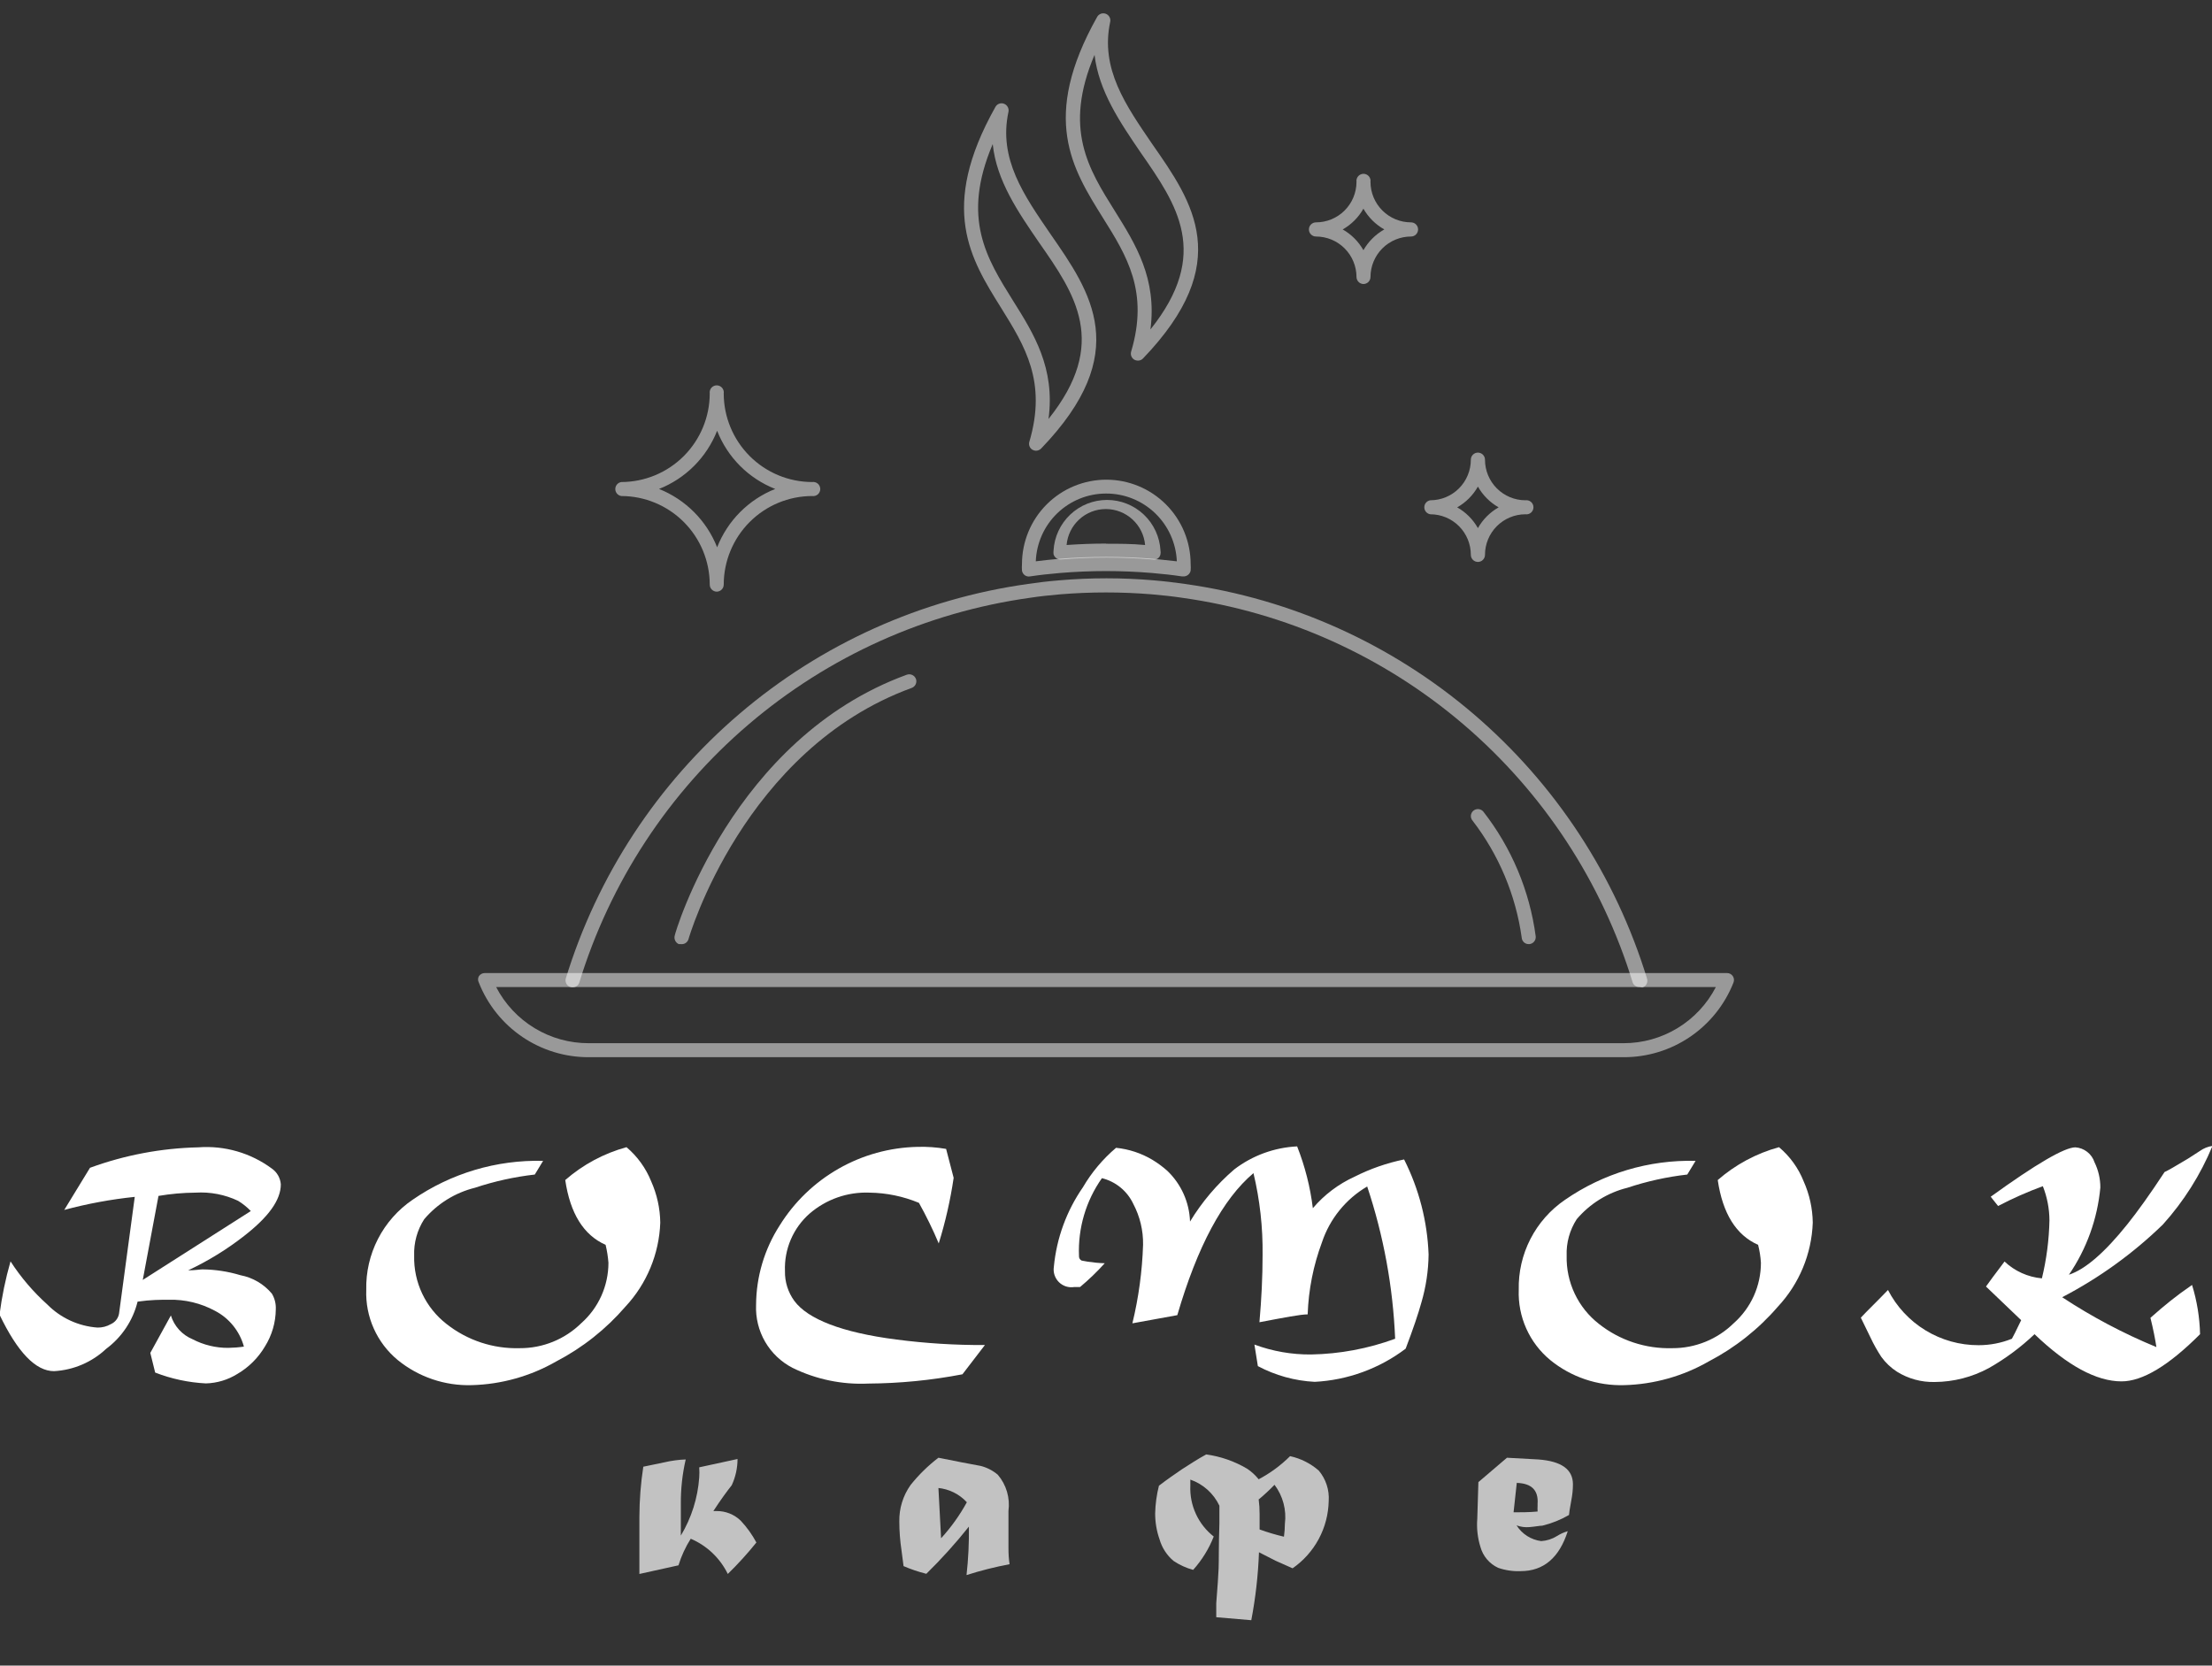 <svg width="166" height="125" viewBox="0 0 166 125" fill="none" xmlns="http://www.w3.org/2000/svg">
<rect x="0" y="0" width="166" height="125" fill="#333333" stroke="none"/>
<g clip-path="url(#clip0_436_8)">
<path opacity="0.5" d="M121.825 79.341H44.187C42.41 79.348 40.672 78.817 39.2 77.819C37.728 76.821 36.591 75.402 35.937 73.747C35.897 73.672 35.876 73.589 35.876 73.505C35.876 73.42 35.897 73.337 35.937 73.263C35.985 73.191 36.05 73.132 36.126 73.09C36.202 73.049 36.286 73.027 36.373 73.027H129.604C129.689 73.026 129.774 73.046 129.85 73.086C129.926 73.126 129.991 73.185 130.039 73.256C130.087 73.328 130.116 73.41 130.125 73.495C130.133 73.581 130.12 73.667 130.087 73.747C129.432 75.404 128.293 76.824 126.819 77.822C125.345 78.821 123.604 79.35 121.825 79.341ZM37.233 74.077C37.894 75.352 38.892 76.419 40.119 77.162C41.346 77.906 42.754 78.296 44.187 78.291H121.825C123.257 78.295 124.662 77.904 125.887 77.161C127.112 76.418 128.108 75.351 128.767 74.077H37.233Z" fill="white"/>
<path opacity="0.5" d="M123.039 74.077C122.932 74.081 122.826 74.053 122.736 73.996C122.646 73.939 122.574 73.856 122.532 73.758C120.229 66.216 115.823 59.49 109.833 54.371C103.842 49.252 96.516 45.953 88.716 44.863C88.009 44.757 87.267 44.674 86.43 44.603C84.147 44.415 81.853 44.415 79.57 44.603C78.733 44.674 77.991 44.757 77.295 44.863C69.494 45.953 62.166 49.251 56.174 54.37C50.181 59.489 45.773 66.216 43.468 73.758C43.422 73.885 43.328 73.99 43.207 74.05C43.086 74.111 42.947 74.123 42.817 74.084C42.688 74.044 42.578 73.957 42.511 73.84C42.443 73.722 42.423 73.583 42.455 73.451C44.822 65.719 49.343 58.824 55.488 53.576C61.632 48.328 69.144 44.945 77.142 43.825C77.861 43.718 78.627 43.624 79.499 43.553C81.852 43.35 84.218 43.35 86.571 43.553C87.42 43.624 88.186 43.718 88.929 43.825C96.924 44.947 104.434 48.331 110.576 53.579C116.718 58.827 121.238 65.721 123.604 73.451C123.645 73.586 123.63 73.731 123.564 73.855C123.498 73.979 123.385 74.072 123.251 74.112L123.039 74.077Z" fill="white"/>
<path opacity="0.5" d="M88.787 43.259H88.705C88.009 43.153 87.267 43.07 86.43 43C84.147 42.811 81.853 42.811 79.57 43C78.733 43.07 77.991 43.153 77.295 43.259C77.227 43.271 77.157 43.269 77.09 43.253C77.022 43.237 76.959 43.209 76.903 43.168C76.847 43.127 76.799 43.075 76.764 43.016C76.728 42.957 76.704 42.891 76.694 42.822C76.682 42.661 76.682 42.5 76.694 42.339C76.694 40.657 77.361 39.045 78.548 37.856C79.735 36.668 81.345 36 83.024 36C84.702 36 86.312 36.668 87.499 37.856C88.686 39.045 89.353 40.657 89.353 42.339C89.365 42.5 89.365 42.661 89.353 42.822C89.327 42.952 89.256 43.067 89.152 43.147C89.048 43.228 88.918 43.267 88.787 43.259ZM83 37.039C81.636 37.041 80.325 37.572 79.343 38.52C78.361 39.468 77.783 40.761 77.731 42.126C78.274 42.055 78.851 41.996 79.488 41.937C81.841 41.746 84.206 41.746 86.559 41.937L88.316 42.126C88.258 40.755 87.672 39.459 86.681 38.51C85.69 37.562 84.371 37.034 83 37.039Z" fill="white"/>
<path opacity="0.5" d="M86.477 41.988C84.194 41.799 81.9 41.799 79.617 41.988C79.493 41.997 79.368 41.962 79.267 41.888C79.166 41.815 79.094 41.708 79.063 41.586C79.053 41.5 79.053 41.413 79.063 41.327C79.119 40.298 79.566 39.331 80.313 38.623C81.059 37.914 82.048 37.52 83.077 37.52C84.105 37.52 85.094 37.914 85.841 38.623C86.587 39.331 87.034 40.298 87.09 41.327C87.106 41.413 87.106 41.501 87.09 41.586C87.079 41.655 87.054 41.72 87.016 41.778C86.979 41.836 86.93 41.885 86.872 41.923C86.814 41.961 86.749 41.986 86.681 41.997C86.613 42.008 86.544 42.005 86.477 41.988ZM83 40.807C83.955 40.807 84.933 40.807 85.935 40.902C85.869 40.165 85.53 39.479 84.985 38.98C84.439 38.48 83.727 38.203 82.988 38.203C82.249 38.203 81.537 38.48 80.992 38.98C80.446 39.479 80.108 40.165 80.042 40.902C81.067 40.831 82.045 40.795 83 40.795V40.807Z" fill="white"/>
<path opacity="0.5" d="M51.094 70.855H50.941C50.822 70.803 50.726 70.71 50.67 70.593C50.614 70.476 50.601 70.343 50.635 70.217C50.635 70.064 54.937 55.416 68.055 50.635C68.188 50.589 68.333 50.597 68.461 50.656C68.589 50.715 68.688 50.822 68.738 50.954C68.784 51.085 68.776 51.23 68.717 51.355C68.657 51.481 68.551 51.579 68.42 51.627C55.821 56.218 51.695 70.359 51.66 70.512C51.618 70.625 51.539 70.72 51.437 70.783C51.334 70.845 51.213 70.87 51.094 70.855Z" fill="white"/>
<path opacity="0.5" d="M114.717 70.855C114.587 70.855 114.462 70.807 114.366 70.72C114.27 70.632 114.21 70.512 114.199 70.383C113.753 67.18 112.481 64.149 110.509 61.589C110.464 61.537 110.429 61.476 110.407 61.41C110.385 61.344 110.376 61.274 110.382 61.205C110.387 61.135 110.407 61.068 110.439 61.006C110.471 60.944 110.515 60.89 110.568 60.845C110.675 60.755 110.813 60.711 110.952 60.722C111.091 60.733 111.22 60.799 111.311 60.904C113.435 63.621 114.794 66.856 115.248 70.276C115.261 70.415 115.219 70.554 115.131 70.662C115.042 70.771 114.915 70.84 114.776 70.855H114.717Z" fill="white"/>
<path opacity="0.5" d="M77.743 33.827C77.652 33.825 77.563 33.801 77.484 33.756C77.382 33.697 77.304 33.606 77.261 33.496C77.218 33.387 77.214 33.266 77.248 33.154C78.58 28.645 76.906 25.966 75.138 23.121C72.84 19.438 70.424 15.638 74.702 8.024C74.763 7.912 74.862 7.826 74.982 7.783C75.101 7.739 75.233 7.741 75.351 7.788C75.468 7.833 75.565 7.918 75.626 8.029C75.686 8.139 75.706 8.267 75.681 8.39C74.915 11.931 76.859 14.681 78.839 17.573C81.88 21.953 85.039 26.485 78.132 33.662C78.029 33.766 77.89 33.825 77.743 33.827ZM74.49 10.834C72.133 16.393 74.054 19.403 76.022 22.566C77.59 25.057 79.193 27.63 78.686 31.443C83.236 25.753 80.678 22.07 77.967 18.187C76.411 15.921 74.785 13.56 74.502 10.834H74.49Z" fill="white"/>
<path opacity="0.5" d="M85.393 27.063C85.298 27.064 85.204 27.04 85.122 26.993C85.022 26.932 84.944 26.84 84.902 26.732C84.859 26.623 84.853 26.503 84.886 26.391C86.23 21.882 84.556 19.202 82.776 16.358C80.478 12.675 78.061 8.874 82.34 1.261C82.403 1.153 82.502 1.072 82.62 1.03C82.737 0.989 82.865 0.99 82.982 1.034C83.099 1.077 83.196 1.161 83.258 1.269C83.319 1.377 83.341 1.504 83.318 1.627C82.552 5.168 84.497 7.918 86.477 10.822C89.53 15.189 92.677 19.722 85.77 26.91C85.721 26.96 85.662 26.999 85.597 27.025C85.532 27.052 85.463 27.065 85.393 27.063ZM82.14 4.117C79.782 9.677 81.692 12.687 83.672 15.85C85.228 18.341 86.831 20.914 86.335 24.726C90.885 19.037 88.316 15.354 85.617 11.471C84.037 9.157 82.458 6.832 82.14 4.117Z" fill="white"/>
<path opacity="0.5" d="M53.793 44.403C53.653 44.403 53.518 44.347 53.418 44.247C53.319 44.148 53.263 44.013 53.263 43.872C53.26 42.11 52.56 40.422 51.316 39.176C50.072 37.931 48.386 37.229 46.627 37.226C46.502 37.207 46.387 37.144 46.304 37.048C46.221 36.951 46.175 36.828 46.175 36.701C46.175 36.574 46.221 36.451 46.304 36.355C46.387 36.258 46.502 36.195 46.627 36.176C48.386 36.173 50.072 35.471 51.316 34.226C52.56 32.98 53.26 31.292 53.263 29.53C53.252 29.455 53.257 29.378 53.278 29.304C53.299 29.231 53.336 29.163 53.385 29.105C53.435 29.047 53.497 29 53.566 28.969C53.636 28.937 53.711 28.92 53.787 28.92C53.864 28.92 53.939 28.937 54.008 28.969C54.078 29 54.139 29.047 54.189 29.105C54.239 29.163 54.276 29.231 54.297 29.304C54.318 29.378 54.323 29.455 54.312 29.53C54.315 31.292 55.015 32.98 56.259 34.226C57.503 35.471 59.189 36.173 60.948 36.176C61.023 36.164 61.1 36.169 61.173 36.191C61.247 36.212 61.315 36.249 61.373 36.298C61.43 36.348 61.477 36.41 61.508 36.48C61.54 36.549 61.557 36.625 61.557 36.701C61.557 36.778 61.54 36.853 61.508 36.922C61.477 36.992 61.43 37.054 61.373 37.104C61.315 37.154 61.247 37.19 61.173 37.211C61.1 37.233 61.023 37.238 60.948 37.226C59.189 37.229 57.503 37.931 56.259 39.176C55.015 40.422 54.315 42.11 54.312 43.872C54.312 44.011 54.258 44.144 54.161 44.243C54.064 44.343 53.932 44.4 53.793 44.403ZM49.456 36.695C50.442 37.089 51.338 37.68 52.088 38.434C52.838 39.187 53.426 40.085 53.817 41.074C54.206 40.084 54.793 39.184 55.543 38.431C56.293 37.678 57.19 37.087 58.178 36.695C57.19 36.307 56.293 35.719 55.542 34.967C54.792 34.216 54.204 33.317 53.817 32.328C53.427 33.316 52.839 34.214 52.089 34.965C51.339 35.716 50.443 36.305 49.456 36.695Z" fill="white"/>
<path opacity="0.5" d="M102.318 21.315C102.179 21.312 102.047 21.255 101.951 21.155C101.854 21.056 101.799 20.923 101.799 20.784C101.796 19.978 101.474 19.207 100.905 18.638C100.335 18.07 99.563 17.75 98.758 17.75C98.618 17.75 98.483 17.695 98.383 17.595C98.284 17.495 98.228 17.36 98.228 17.219C98.228 17.078 98.284 16.943 98.383 16.844C98.483 16.744 98.618 16.688 98.758 16.688C99.563 16.688 100.335 16.369 100.905 15.8C101.474 15.232 101.796 14.46 101.799 13.655C101.788 13.579 101.793 13.502 101.814 13.428C101.835 13.355 101.872 13.287 101.922 13.229C101.972 13.171 102.033 13.125 102.103 13.093C102.172 13.061 102.248 13.044 102.324 13.044C102.4 13.044 102.476 13.061 102.545 13.093C102.614 13.125 102.676 13.171 102.726 13.229C102.776 13.287 102.812 13.355 102.833 13.428C102.855 13.502 102.86 13.579 102.848 13.655C102.851 14.46 103.173 15.232 103.743 15.8C104.313 16.369 105.085 16.688 105.889 16.688C106.03 16.688 106.165 16.744 106.264 16.844C106.364 16.943 106.42 17.078 106.42 17.219C106.42 17.36 106.364 17.495 106.264 17.595C106.165 17.695 106.03 17.75 105.889 17.75C105.085 17.75 104.313 18.07 103.743 18.638C103.173 19.207 102.851 19.978 102.848 20.784C102.848 20.925 102.792 21.06 102.693 21.16C102.594 21.259 102.459 21.315 102.318 21.315ZM100.762 17.219C101.412 17.587 101.95 18.126 102.318 18.777C102.69 18.125 103.232 17.587 103.886 17.219C103.232 16.852 102.69 16.313 102.318 15.661C101.95 16.312 101.412 16.851 100.762 17.219Z" fill="white"/>
<path opacity="0.5" d="M110.91 42.172C110.77 42.172 110.635 42.116 110.535 42.016C110.436 41.917 110.38 41.782 110.38 41.641C110.38 40.833 110.059 40.059 109.489 39.487C108.919 38.916 108.145 38.596 107.339 38.596C107.213 38.577 107.099 38.513 107.016 38.417C106.933 38.32 106.887 38.197 106.887 38.07C106.887 37.943 106.933 37.82 107.016 37.724C107.099 37.627 107.213 37.564 107.339 37.545C108.145 37.545 108.919 37.224 109.489 36.653C110.059 36.082 110.38 35.307 110.38 34.5C110.38 34.359 110.436 34.224 110.535 34.124C110.635 34.025 110.77 33.968 110.91 33.968C111.051 33.968 111.186 34.025 111.285 34.124C111.385 34.224 111.441 34.359 111.441 34.5C111.441 35.305 111.759 36.078 112.327 36.649C112.895 37.22 113.665 37.542 114.47 37.545C114.545 37.534 114.622 37.539 114.696 37.56C114.769 37.581 114.837 37.618 114.895 37.668C114.952 37.718 114.999 37.779 115.031 37.849C115.063 37.918 115.079 37.994 115.079 38.07C115.079 38.147 115.063 38.222 115.031 38.292C114.999 38.361 114.952 38.423 114.895 38.473C114.837 38.523 114.769 38.559 114.696 38.581C114.622 38.602 114.545 38.607 114.47 38.596C113.665 38.599 112.895 38.921 112.327 39.492C111.759 40.062 111.441 40.835 111.441 41.641C111.441 41.782 111.385 41.917 111.285 42.016C111.186 42.116 111.051 42.172 110.91 42.172ZM109.354 38.076C110.005 38.444 110.543 38.983 110.91 39.634C111.278 38.983 111.816 38.444 112.466 38.076C111.816 37.708 111.278 37.169 110.91 36.518C110.543 37.169 110.005 37.708 109.354 38.076Z" fill="white"/>
<path opacity="0.7" d="M48.277 110.074L49.868 109.744C50.391 109.621 50.923 109.55 51.459 109.531C51.206 110.63 51.083 111.755 51.094 112.883V115.244C51.889 113.921 52.361 112.429 52.473 110.889C52.491 110.633 52.491 110.377 52.473 110.121L55.349 109.496C55.347 110.177 55.199 110.849 54.913 111.467C54.583 111.88 54.111 112.517 53.534 113.403H53.782C54.454 113.396 55.102 113.655 55.585 114.123C56.048 114.615 56.444 115.167 56.763 115.763C56.096 116.592 55.379 117.381 54.618 118.124C54.038 116.937 53.051 115.998 51.837 115.48C51.443 116.101 51.134 116.772 50.917 117.475L47.983 118.124V113.863C47.986 112.595 48.084 111.328 48.277 110.074Z" fill="white"/>
<path opacity="0.7" d="M70.424 109.401L72.156 109.744L73.594 110.015C74.067 110.135 74.506 110.361 74.879 110.676C75.196 111.047 75.431 111.48 75.569 111.948C75.707 112.416 75.745 112.907 75.681 113.391V116.212C75.679 116.607 75.706 117.002 75.763 117.392C74.671 117.597 73.592 117.869 72.534 118.207C72.669 117 72.728 115.786 72.71 114.571C71.719 115.816 70.653 116.999 69.516 118.112C68.932 117.966 68.361 117.773 67.807 117.534L67.654 116.354C67.546 115.639 67.491 114.917 67.489 114.194C67.469 113.209 67.767 112.245 68.338 111.443C68.948 110.68 69.648 109.995 70.424 109.401ZM70.424 111.668L70.624 115.445C71.374 114.624 72.023 113.717 72.557 112.742C71.992 112.127 71.219 111.745 70.389 111.668H70.424Z" fill="white"/>
<path opacity="0.7" d="M94.456 111.018C95.324 110.56 96.118 109.976 96.814 109.283C97.613 109.456 98.355 109.83 98.971 110.369C99.502 111.004 99.769 111.82 99.713 112.647C99.692 113.644 99.436 114.622 98.965 115.5C98.493 116.378 97.821 117.132 97.002 117.699L95.729 117.133L94.48 116.495C94.418 118.207 94.225 119.912 93.903 121.594L91.274 121.37C91.274 120.815 91.274 121.051 91.274 120.32C91.38 119.068 91.427 118.195 91.451 117.711C91.475 117.227 91.451 115.976 91.51 114.347C91.51 113.946 91.51 113.497 91.51 113.001C91.295 112.546 90.991 112.138 90.617 111.802C90.242 111.465 89.805 111.207 89.329 111.042C89.329 111.231 89.329 111.384 89.329 111.502C89.298 112.232 89.441 112.958 89.747 113.621C90.052 114.285 90.511 114.865 91.085 115.315C90.724 116.235 90.201 117.082 89.541 117.817C89.017 117.675 88.519 117.448 88.068 117.144C87.566 116.722 87.201 116.159 87.019 115.527C86.799 114.902 86.688 114.243 86.689 113.58C86.705 112.879 86.8 112.182 86.972 111.502C87.55 111.054 88.151 110.641 88.705 110.263L89.577 109.708C89.836 109.543 90.154 109.354 90.52 109.153C91.606 109.303 92.652 109.668 93.596 110.228C93.921 110.446 94.212 110.712 94.456 111.018ZM94.456 112.517C94.505 112.877 94.529 113.24 94.527 113.603V114.784C95.125 115.001 95.735 115.182 96.354 115.327C96.398 115.006 96.422 114.683 96.425 114.359C96.556 113.319 96.277 112.269 95.647 111.432C95.234 111.856 94.834 112.222 94.48 112.517H94.456Z" fill="white"/>
<path opacity="0.7" d="M110.946 111.231L113.091 109.401L115.448 109.531C117.181 109.661 118.041 110.275 118.041 111.396C118.04 111.792 118 112.188 117.923 112.576C117.805 113.226 117.746 113.603 117.746 113.698C117.12 114.06 116.445 114.33 115.743 114.5C115.542 114.5 115.224 114.571 114.776 114.607C114.448 114.636 114.118 114.591 113.81 114.477C114.013 114.798 114.284 115.07 114.603 115.274C114.923 115.478 115.284 115.609 115.66 115.657C116.078 115.632 116.484 115.502 116.839 115.28C117.092 115.12 117.365 114.997 117.652 114.914C117.016 116.908 115.837 117.912 114.116 117.912C113.544 117.935 112.972 117.851 112.431 117.664C112.108 117.515 111.822 117.297 111.591 117.026C111.361 116.755 111.193 116.437 111.099 116.094C110.885 115.407 110.805 114.686 110.863 113.969L110.946 111.231ZM113.833 111.231L113.586 113.497C114.14 113.497 114.764 113.497 115.389 113.438C115.381 113.289 115.381 113.139 115.389 112.99V112.86C115.46 111.856 114.953 111.325 113.833 111.29V111.231Z" fill="white"/>
<path d="M4.821 90.804L6.754 87.641C9.362 86.686 12.11 86.168 14.886 86.106C16.856 85.959 18.813 86.524 20.402 87.7C20.594 87.835 20.754 88.01 20.87 88.215C20.986 88.419 21.056 88.646 21.074 88.88C21.074 90.06 20.155 91.323 18.34 92.74C17.035 93.762 15.62 94.633 14.12 95.337C14.65 95.337 15.004 95.266 15.193 95.266C16.159 95.276 17.12 95.423 18.045 95.703C18.966 95.877 19.799 96.365 20.402 97.084C20.615 97.439 20.718 97.85 20.697 98.264C20.689 99.25 20.407 100.214 19.884 101.05C19.38 101.904 18.666 102.616 17.809 103.115C17.1 103.556 16.287 103.801 15.452 103.823C14.148 103.757 12.863 103.482 11.645 103.009L11.28 101.534L12.824 98.724C12.948 99.123 13.158 99.489 13.439 99.797C13.72 100.105 14.065 100.347 14.45 100.507C15.276 100.939 16.194 101.161 17.126 101.156C17.52 101.15 17.914 101.119 18.304 101.061C18.147 100.486 17.872 99.95 17.496 99.487C17.121 99.023 16.654 98.643 16.124 98.37C15.068 97.801 13.882 97.516 12.682 97.544C12.081 97.544 11.303 97.544 10.325 97.686C9.975 99.105 9.141 100.357 7.968 101.227C6.902 102.23 5.516 102.824 4.055 102.903C2.676 102.903 1.32 101.486 -0.035 98.665C0.138 97.312 0.414 95.975 0.79 94.664C1.562 95.859 2.489 96.947 3.548 97.898C4.553 98.915 5.894 99.532 7.319 99.633C7.671 99.638 8.017 99.549 8.321 99.373C8.48 99.302 8.62 99.193 8.727 99.055C8.833 98.917 8.905 98.755 8.934 98.583L10.113 89.824C8.325 90.009 6.556 90.336 4.821 90.804ZM11.893 89.754L10.714 96.057L18.823 90.887C18.538 90.592 18.217 90.334 17.868 90.12C16.872 89.649 15.773 89.438 14.674 89.506C13.738 89.513 12.804 89.596 11.881 89.754H11.893Z" fill="white"/>
<path d="M40.757 87.121L40.133 88.148C38.606 88.322 37.101 88.654 35.642 89.14C34.157 89.508 32.826 90.333 31.835 91.5C31.309 92.314 31.046 93.27 31.081 94.239C31.057 95.224 31.264 96.2 31.686 97.09C32.108 97.98 32.732 98.758 33.509 99.362C35.07 100.594 37.014 101.237 39.001 101.179C40.728 101.189 42.389 100.514 43.621 99.303C44.262 98.735 44.775 98.037 45.127 97.256C45.478 96.474 45.66 95.627 45.661 94.77C45.626 94.317 45.555 93.867 45.448 93.424C43.798 92.693 42.789 91.072 42.419 88.561C43.746 87.403 45.318 86.559 47.016 86.094C47.832 86.785 48.467 87.664 48.867 88.656C49.303 89.633 49.536 90.689 49.55 91.76C49.466 94.109 48.536 96.347 46.934 98.063C45.48 99.749 43.721 101.143 41.748 102.171C39.817 103.279 37.643 103.892 35.418 103.953C33.393 104.017 31.413 103.347 29.843 102.065C29.073 101.427 28.46 100.621 28.051 99.708C27.642 98.795 27.449 97.8 27.486 96.8C27.456 95.475 27.757 94.163 28.363 92.984C28.968 91.805 29.858 90.796 30.951 90.049C33.828 88.057 37.261 87.032 40.757 87.121Z" fill="white"/>
<path d="M71.001 86.224L71.567 88.396C71.321 90.063 70.947 91.709 70.447 93.318C70.009 92.276 69.513 91.26 68.962 90.273C67.785 89.783 66.525 89.522 65.25 89.506C63.608 89.441 62.004 90.002 60.759 91.076C60.148 91.612 59.665 92.278 59.345 93.026C59.025 93.773 58.876 94.583 58.908 95.396C58.891 96.201 59.14 96.989 59.616 97.638C60.629 98.996 63.152 99.999 67.265 100.53C69.469 100.817 71.69 100.955 73.913 100.943L72.227 103.139C69.896 103.587 67.529 103.82 65.155 103.835C63.193 103.927 61.239 103.521 59.474 102.655C58.616 102.212 57.902 101.531 57.417 100.695C56.933 99.858 56.698 98.9 56.74 97.933C56.751 95.819 57.364 93.751 58.508 91.973C59.606 90.204 61.128 88.738 62.935 87.707C64.742 86.677 66.777 86.114 68.856 86.071C69.575 86.05 70.293 86.101 71.001 86.224Z" fill="white"/>
<path d="M88.351 98.701L84.98 99.314C85.45 97.38 85.718 95.402 85.782 93.413C85.799 92.348 85.547 91.297 85.051 90.356C84.827 89.877 84.499 89.455 84.091 89.12C83.683 88.785 83.206 88.546 82.694 88.42C81.494 90.12 80.889 92.17 80.973 94.251C80.966 94.323 80.981 94.396 81.017 94.46C81.053 94.523 81.107 94.574 81.173 94.605L81.633 94.688C82.054 94.752 82.479 94.792 82.906 94.805C82.331 95.442 81.713 96.038 81.055 96.588H80.631C80.422 96.624 80.208 96.61 80.005 96.547C79.803 96.484 79.619 96.373 79.468 96.224C79.317 96.075 79.204 95.892 79.137 95.691C79.071 95.489 79.054 95.275 79.087 95.065C79.291 92.924 80.042 90.871 81.267 89.104C81.923 87.983 82.764 86.981 83.754 86.142C84.716 86.238 85.645 86.545 86.477 87.039C86.87 87.277 87.24 87.549 87.585 87.853C88.638 88.852 89.257 90.226 89.306 91.677C90.2 90.203 91.321 88.881 92.629 87.759C93.99 86.719 95.635 86.118 97.344 86.035C97.932 87.525 98.328 89.084 98.523 90.674C99.378 89.667 100.445 88.861 101.646 88.314C102.825 87.717 104.077 87.281 105.371 87.015C106.489 89.231 107.116 91.663 107.209 94.144C107.195 95.368 107.012 96.583 106.667 97.756C106.443 98.571 106.054 99.728 105.488 101.215C103.514 102.71 101.136 103.577 98.664 103.705C97.173 103.63 95.716 103.227 94.397 102.525L94.138 100.908C95.499 101.413 96.941 101.665 98.393 101.652C100.546 101.613 102.677 101.214 104.699 100.471C104.538 96.583 103.832 92.737 102.601 89.045C101 89.984 99.794 91.473 99.206 93.236C98.561 94.968 98.199 96.794 98.134 98.642C97.592 98.642 96.389 98.878 94.515 99.232C94.668 97.497 94.751 95.821 94.751 94.18C94.776 92.114 94.547 90.052 94.067 88.042C91.765 89.986 89.86 93.538 88.351 98.701Z" fill="white"/>
<path d="M127.246 87.121L126.622 88.148C125.094 88.322 123.589 88.654 122.131 89.14C120.646 89.508 119.314 90.333 118.324 91.5C117.798 92.314 117.534 93.27 117.57 94.239C117.546 95.224 117.753 96.2 118.175 97.09C118.596 97.98 119.221 98.758 119.998 99.362C121.559 100.594 123.503 101.237 125.49 101.179C127.217 101.189 128.878 100.514 130.11 99.303C130.751 98.735 131.264 98.037 131.616 97.256C131.967 96.474 132.149 95.627 132.149 94.77C132.121 94.316 132.05 93.865 131.937 93.424C130.287 92.693 129.277 91.072 128.908 88.561C130.235 87.403 131.807 86.559 133.505 86.094C134.324 86.781 134.96 87.662 135.355 88.656C135.792 89.633 136.025 90.689 136.039 91.76C135.955 94.109 135.025 96.347 133.422 98.063C131.969 99.749 130.209 101.143 128.236 102.171C126.306 103.279 124.131 103.892 121.907 103.953C119.882 104.017 117.902 103.347 116.332 102.065C115.562 101.427 114.949 100.621 114.54 99.708C114.131 98.795 113.938 97.8 113.975 96.8C113.945 95.475 114.246 94.163 114.851 92.984C115.457 91.805 116.346 90.796 117.44 90.049C120.316 88.057 123.75 87.032 127.246 87.121Z" fill="white"/>
<path d="M149.947 90.509L149.393 89.813C152.803 87.35 154.921 86.114 155.746 86.106C156.07 86.128 156.38 86.246 156.636 86.446C156.893 86.646 157.083 86.918 157.184 87.228C157.473 87.819 157.623 88.469 157.62 89.128C157.403 91.473 156.592 93.724 155.263 95.667C156.488 95.266 157.954 93.999 159.659 91.866C160.425 90.91 161.356 89.612 162.44 87.959C162.688 87.853 163.266 87.511 164.197 86.956L165.092 86.378C165.372 86.178 165.695 86.048 166.035 86C165.14 88.166 163.88 90.162 162.311 91.902C160.07 94.077 157.525 95.914 154.756 97.355C156.988 98.826 159.356 100.079 161.828 101.097C161.733 100.483 161.592 99.751 161.38 98.901C161.934 98.406 162.441 97.981 162.9 97.615C163.36 97.249 163.867 96.871 164.503 96.434C164.873 97.632 165.075 98.876 165.104 100.129C162.747 102.49 160.783 103.67 159.211 103.67C157.325 103.67 155.149 102.49 152.681 100.129C151.65 101.111 150.502 101.964 149.263 102.667C148.011 103.348 146.61 103.709 145.185 103.717C144.192 103.741 143.213 103.474 142.368 102.95C141.91 102.657 141.51 102.281 141.19 101.84C140.884 101.377 140.612 100.892 140.376 100.389L139.646 98.889C140.117 98.382 140.824 97.709 141.685 96.812C142.327 98.063 143.302 99.112 144.502 99.843C145.702 100.574 147.081 100.959 148.485 100.955C149.342 100.956 150.19 100.791 150.984 100.471C151.067 100.33 151.302 99.869 151.679 99.078L149.039 96.552C149.228 96.281 149.688 95.655 150.43 94.676C151.198 95.399 152.186 95.844 153.235 95.939C153.581 94.512 153.771 93.051 153.801 91.583C153.796 90.706 153.628 89.837 153.306 89.022C152.155 89.444 151.033 89.941 149.947 90.509Z" fill="white"/>
</g>
<defs>
<clipPath id="clip0_436_8">
<rect width="166" height="125" fill="white"/>
</clipPath>
</defs>
</svg>
